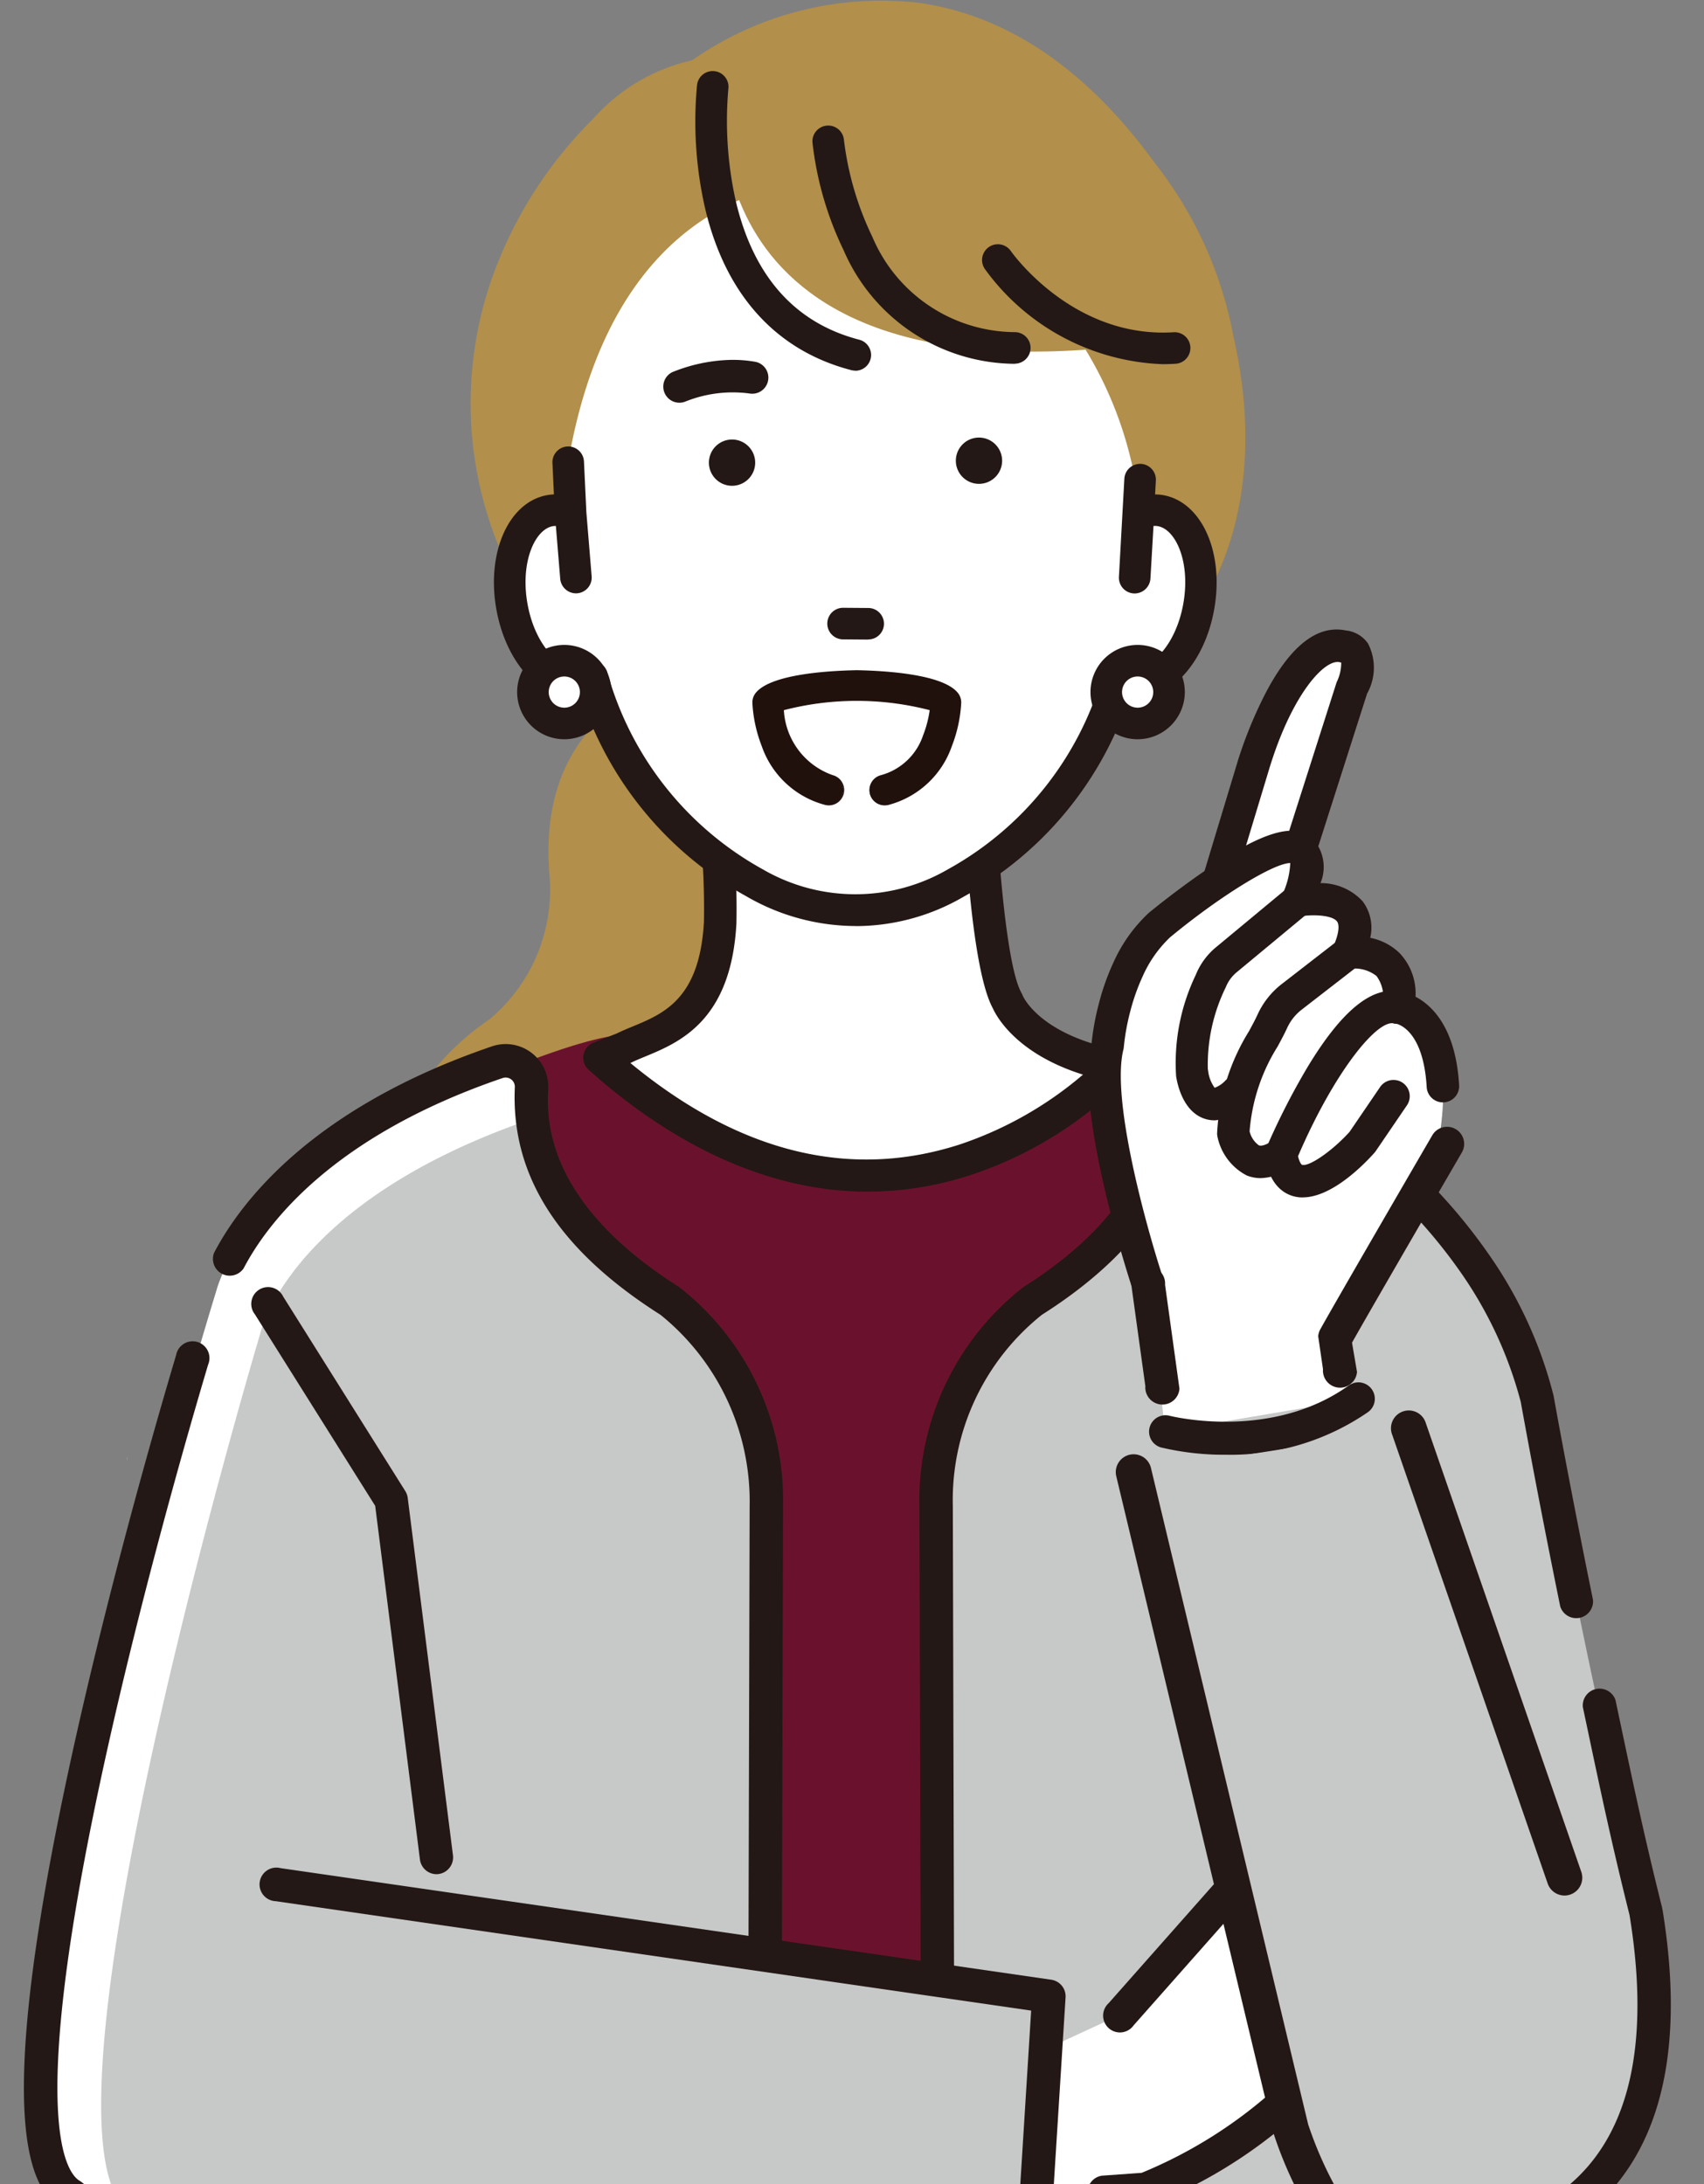 <svg xmlns="http://www.w3.org/2000/svg" xmlns:xlink="http://www.w3.org/1999/xlink" width="71" height="91" viewBox="0 0 71 91">
  <rect x="0" y="0" width="71" height="91" fill="#808080" stroke="none"/>
  <defs>
    <clipPath id="clip-path">
      <rect id="長方形_8543" data-name="長方形 8543" width="71" height="91" transform="translate(7496 1172)" fill="#fff" stroke="#707070" stroke-width="1" opacity="0.5"/>
    </clipPath>
  </defs>
  <g id="bnr_biz_ilst" transform="translate(-7496 -1172)" clip-path="url(#clip-path)">
    <g id="グループ_18241" data-name="グループ 18241" transform="translate(2069 0)">
      <g id="グループ_18240" data-name="グループ 18240" transform="translate(5428 1172)">
        <g id="グループ_18239" data-name="グループ 18239">
          <path id="パス_93289" data-name="パス 93289" d="M14.759,208.528h0c-.01.053.02.257,0,.009a.049.049,0,0,0,0-.009m0,.01h0" transform="translate(-10.461 -147.824)" fill="#fff"/>
          <path id="パス_93290" data-name="パス 93290" d="M86.7,14.116a16.548,16.548,0,0,0-3.267-7.289C80.6,2.91,77.292.654,73.613.121a13.728,13.728,0,0,0-9.486,2.391,7.745,7.745,0,0,0-4.121,2.434,17.639,17.639,0,0,0-3.859,5.714,15.742,15.742,0,0,0,1.124,14.455.565.565,0,0,0,.1.124,23.782,23.782,0,0,0,4.769,3.446c-.871.489-4.5,2.184-3.941,7.959a7.046,7.046,0,0,1-2.544,5.847,10.575,10.575,0,0,0-3.215,3.428c-1.211,2.083-2.153,5.523.237,10.086a.58.58,0,0,0,.514.311H53.2l15.957-.4a.581.581,0,0,0,.566-.6l-.6-20.837a.58.58,0,0,0-.192-.415l-4.943-4.449c.56.252,1.147.492,1.762.709a18.756,18.756,0,0,0,6.241,1.108c3.775,0,8.121-1.247,12.5-5.129l.028-.026c.163-.165,3.967-4.134,2.186-12.166" transform="translate(-36.289 0.001)" fill="#b28f4a"/>
          <path id="パス_93291" data-name="パス 93291" d="M83.956,151.66c-1.631-2.039-5.5-2.876-5.665-2.91a.708.708,0,0,0-.114-.013l-19.5-.532c-.7-.351-2.287-.228-7.3,1.893a8.636,8.636,0,0,0-3.2,2.807c-.663.939-1.449,2.22.3,1.621-2.13,1.237,1.9-1.406,0,0l-.964-.682a24.52,24.52,0,0,0-1.425,2.487l6.753,2.832-.7,36.641c.117,1.417.27,12.516.43,14.729H82.55a26.474,26.474,0,0,1,.633-2.83l.911-55.631a.632.632,0,0,0-.138-.41" transform="translate(-32.676 -104.954)" fill="#6a122d"/>
          <path id="パス_93292" data-name="パス 93292" d="M45.805,176.278a.029.029,0,0,0,0,.009v.006c0,.052.074.139.084,0s-.07-.065-.083-.014" transform="translate(-32.47 -124.916)" fill="#231815"/>
          <path id="パス_93293" data-name="パス 93293" d="M66.2,323.534l.2-11.865a.61.61,0,0,0-.024-.169c-.119-.123-.183,12.2-.178,12.034" transform="translate(-46.926 -220.819)" fill="#231815"/>
          <path id="パス_93294" data-name="パス 93294" d="M49.188,165.287l.524.371c.2-.307.424-.624.663-.939q-.582.275-1.187.568" transform="translate(-34.869 -116.768)" fill="#231815"/>
          <path id="パス_93295" data-name="パス 93295" d="M87.4,115.913c.09-1.651-.2-3.805-.374-6.621H98.135s.246,8.168,1.231,9.892c0,0,.739,1.97,4.508,2.708,0,0-9.443,10.486-21.506-.347l1-.392c1.328-.668,3.8-.985,4.033-5.24" transform="translate(-58.39 -77.476)" fill="#fff"/>
          <path id="パス_93296" data-name="パス 93296" d="M92.078,125.589c-4.785,0-8.806-2.576-11.571-5.058a.6.6,0,0,1,.181-1l.971-.382c.205-.1.424-.192.654-.287,1.334-.551,2.846-1.176,3.025-4.437a31.759,31.759,0,0,0-.179-3.951c-.064-.778-.137-1.66-.2-2.6a.6.6,0,0,1,.6-.637H96.675a.6.6,0,0,1,.6.581c.1,3.223.484,8.443,1.152,9.612a.589.589,0,0,1,.041.087c.025.06.725,1.676,4.062,2.331a.6.6,0,0,1,.33.989,16.194,16.194,0,0,1-6.488,4.057,13.726,13.726,0,0,1-4.293.7M82.049,120.28c4.58,3.818,9.253,4.99,13.9,3.486a15.443,15.443,0,0,0,5.257-3.013c-2.865-.856-3.7-2.444-3.842-2.765-.89-1.631-1.193-7.561-1.271-9.556H86.2c.048.681.1,1.319.151,1.94a32.485,32.485,0,0,1,.181,4.115c-.22,4.015-2.352,4.9-3.764,5.48-.219.091-.426.176-.6.263a.516.516,0,0,1-.05.022Zm-.146-.587h0Z" transform="translate(-56.93 -76.017)" fill="#231815"/>
          <path id="パス_93297" data-name="パス 93297" d="M91.889,125.479c-4.931,0-9.041-2.761-11.621-5.078a.672.672,0,0,1-.214-.623.681.681,0,0,1,.418-.509l.971-.382c.2-.1.418-.19.648-.285,1.318-.545,2.806-1.159,2.982-4.372a31.667,31.667,0,0,0-.179-3.941l0-.023c-.063-.772-.135-1.647-.193-2.578a.676.676,0,0,1,.675-.718H96.487a.674.674,0,0,1,.676.656c.1,3.216.481,8.419,1.142,9.576a.669.669,0,0,1,.046.1c.027.064.718,1.638,4.005,2.282a.676.676,0,0,1,.372,1.116,16.275,16.275,0,0,1-6.521,4.079,13.862,13.862,0,0,1-4.317.7Zm-6.515-18.356a.522.522,0,0,0-.521.555c.058.929.13,1.8.193,2.575l0,.024a31.724,31.724,0,0,1,.179,3.962c-.181,3.31-1.717,3.944-3.072,4.5-.233.1-.448.185-.649.285l-.977.384a.527.527,0,0,0-.323.394.52.52,0,0,0,.165.481c2.56,2.3,6.636,5.038,11.518,5.038h0a13.7,13.7,0,0,0,4.27-.695,16.1,16.1,0,0,0,6.455-4.035.523.523,0,0,0-.288-.863c-3.368-.66-4.09-2.306-4.119-2.376a.524.524,0,0,0-.036-.078c-.675-1.182-1.065-6.417-1.162-9.648a.52.52,0,0,0-.522-.507Zm6.462,17.168c-3.362,0-6.719-1.384-10.024-4.139a.077.077,0,0,1,.021-.131l.074-.029.043-.02c.176-.088.384-.174.6-.265,1.394-.576,3.5-1.446,3.716-5.413a32.322,32.322,0,0,0-.181-4.1c-.051-.621-.1-1.259-.151-1.941a.077.077,0,0,1,.077-.082h9.894a.077.077,0,0,1,.077.074c.071,1.822.372,7.894,1.261,9.523.139.311.961,1.88,3.8,2.728a.077.077,0,0,1,.028.132,15.619,15.619,0,0,1-5.283,3.028,12.778,12.778,0,0,1-3.952.639m-9.827-4.175c4.526,3.733,9.145,4.874,13.732,3.39a15.449,15.449,0,0,0,5.125-2.907c-2.793-.876-3.618-2.455-3.757-2.766-.869-1.591-1.179-7.123-1.274-9.511H86.1c.046.65.1,1.261.145,1.856a32.446,32.446,0,0,1,.181,4.125c-.222,4.064-2.382,4.956-3.811,5.546-.217.09-.423.175-.593.261l-.01.005m-.292-.532a.078.078,0,0,1-.078-.077.077.077,0,0,1,.077-.077h0a.077.077,0,0,1,0,.154" transform="translate(-56.742 -75.83)" fill="#231815"/>
          <path id="パス_93298" data-name="パス 93298" d="M88.111,55.024a14.22,14.22,0,0,0,6.777-8.589,1.463,1.463,0,0,0,.537.213c1.223.206,2.483-1.226,2.816-3.2s-.39-3.737-1.612-3.944a1.525,1.525,0,0,0-.844.111c-1.023-9.9-9.9-14.054-11.862-13.857-1.966-.2-9.94,0-11.962,11.733l.1,2.124a1.527,1.527,0,0,0-.844-.111c-1.222.206-1.944,1.973-1.612,3.944s1.593,3.4,2.815,3.2a1.464,1.464,0,0,0,.537-.213,14.217,14.217,0,0,0,6.777,8.589,8.387,8.387,0,0,0,8.376,0" transform="translate(-49.285 -18.237)" fill="#fff"/>
          <path id="パス_93299" data-name="パス 93299" d="M109.272,7.746l-9.194,1.632S98.31,22.512,117.99,19.761c0,0-1.385-11.732-8.718-12.015" transform="translate(-70.916 -5.491)" fill="#b28f4a"/>
          <path id="パス_93300" data-name="パス 93300" d="M102.793,22.738a.581.581,0,0,0,.292-1.124c-2.7-.7-4.444-2.658-5.192-5.814a15.251,15.251,0,0,1-.314-4.721.581.581,0,0,0-1.153-.14,16.175,16.175,0,0,0,.329,5.1c.838,3.575,2.926,5.893,6.038,6.7" transform="translate(-68.305 -7.393)" fill="#231815"/>
          <path id="パス_93301" data-name="パス 93301" d="M102.752,22.647a.652.652,0,0,1-.166-.021c-3.141-.817-5.248-3.154-6.093-6.759a16.236,16.236,0,0,1-.331-5.123.657.657,0,1,1,1.305.158A15.273,15.273,0,0,0,97.78,15.6c.741,3.126,2.47,5.064,5.137,5.758a.657.657,0,0,1-.165,1.294M96.814,10.318a.5.5,0,0,0-.5.443,16.07,16.07,0,0,0,.328,5.07c.832,3.546,2.9,5.844,5.982,6.645h0a.511.511,0,0,0,.614-.36.5.5,0,0,0-.361-.614c-2.727-.709-4.493-2.685-5.248-5.871a15.447,15.447,0,0,1-.316-4.748.5.5,0,0,0-.439-.561.488.488,0,0,0-.062,0" transform="translate(-68.118 -7.205)" fill="#231815"/>
          <path id="パス_93302" data-name="パス 93302" d="M121.463,26.822a6.561,6.561,0,0,1-6.015-4.013,12.729,12.729,0,0,1-1.193-4.078.58.58,0,0,0-1.157.1,13.686,13.686,0,0,0,1.3,4.468,7.746,7.746,0,0,0,7.046,4.687h.012a.581.581,0,0,0,.011-1.161" transform="translate(-80.173 -12.901)" fill="#231815"/>
          <path id="パス_93303" data-name="パス 93303" d="M121.264,27.871a7.824,7.824,0,0,1-7.127-4.73,13.806,13.806,0,0,1-1.3-4.5.658.658,0,0,1,1.311-.11,12.775,12.775,0,0,0,1.185,4.05,6.49,6.49,0,0,0,5.947,3.97.658.658,0,0,1,.645.671.661.661,0,0,1-.657.644m-7.775-9.784-.043,0a.5.5,0,0,0-.46.544,13.63,13.63,0,0,0,1.288,4.44,7.673,7.673,0,0,0,6.979,4.644h0a.508.508,0,0,0,.514-.493.5.5,0,0,0-.493-.514,6.635,6.635,0,0,1-6.082-4.056,12.691,12.691,0,0,1-1.2-4.105.5.5,0,0,0-.5-.462" transform="translate(-79.985 -12.713)" fill="#231815"/>
          <path id="パス_93304" data-name="パス 93304" d="M145.271,38.87c-4.265.259-6.81-3.386-6.835-3.423a.581.581,0,0,0-.96.653,9.476,9.476,0,0,0,7.347,3.944q.255,0,.519-.016a.581.581,0,0,0-.07-1.159" transform="translate(-97.385 -24.949)" fill="#231815"/>
          <path id="パス_93305" data-name="パス 93305" d="M144.635,39.935a9.578,9.578,0,0,1-7.411-3.978.658.658,0,0,1,1.088-.74c.025.036,2.552,3.643,6.767,3.389a.658.658,0,1,1,.08,1.313c-.176.01-.352.016-.524.016m-6.868-4.851a.5.5,0,0,0-.416.786,9.415,9.415,0,0,0,7.283,3.91c.169,0,.341,0,.514-.015a.5.5,0,1,0-.061-1.005c-4.31.264-6.878-3.419-6.9-3.456a.5.5,0,0,0-.417-.22" transform="translate(-97.197 -24.762)" fill="#231815"/>
          <path id="パス_93306" data-name="パス 93306" d="M95.307,66.18a1.991,1.991,0,0,0-.39-.024l.037-.663a.581.581,0,0,0-1.159-.064l-.226,4.085a.581.581,0,0,0,.548.612h.033a.58.58,0,0,0,.579-.548l.125-2.252a.824.824,0,0,1,.263,0c.776.131,1.433,1.509,1.136,3.274s-1.37,2.851-2.145,2.722a.885.885,0,0,1-.325-.132.581.581,0,0,0-.874.355,13.6,13.6,0,0,1-6.5,8.221,7.74,7.74,0,0,1-7.787.007,13.6,13.6,0,0,1-6.513-8.227.581.581,0,0,0-.875-.355.876.876,0,0,1-.323.131c-.776.131-1.849-.955-2.147-2.721s.36-3.144,1.134-3.275a.824.824,0,0,1,.2-.005l.187,2.273a.58.58,0,0,0,.578.533l.048,0a.581.581,0,0,0,.531-.626l-.22-2.669-.1-2.116a.581.581,0,1,0-1.16.055l.066,1.386a1.982,1.982,0,0,0-.326.027c-1.561.264-2.478,2.29-2.087,4.613s1.922,3.937,3.486,3.673l.045-.008A14.647,14.647,0,0,0,78,82.757a8.973,8.973,0,0,0,4.538,1.23,8.844,8.844,0,0,0,4.454-1.221,14.672,14.672,0,0,0,6.87-8.308l.047.009c1.562.263,3.092-1.351,3.484-3.673s-.526-4.349-2.089-4.613" transform="translate(-47.868 -45.482)" fill="#231815"/>
          <path id="パス_93307" data-name="パス 93307" d="M82.353,83.877a9.1,9.1,0,0,1-4.58-1.242,14.758,14.758,0,0,1-6.868-8.276c-1.6.252-3.155-1.384-3.553-3.739s.546-4.43,2.15-4.7a2.123,2.123,0,0,1,.258-.026L69.7,64.584a.657.657,0,1,1,1.313-.062l.1,2.116.22,2.667a.658.658,0,0,1-.6.709.662.662,0,0,1-.709-.6l-.182-2.206a.783.783,0,0,0-.12.008c-.739.125-1.361,1.464-1.071,3.186s1.319,2.784,2.058,2.658a.8.8,0,0,0,.295-.12.658.658,0,0,1,.991.4,13.484,13.484,0,0,0,6.478,8.18,7.681,7.681,0,0,0,7.709-.008,13.473,13.473,0,0,0,6.465-8.172.657.657,0,0,1,.99-.4.812.812,0,0,0,.3.121c.737.121,1.765-.938,2.056-2.659s-.333-3.061-1.073-3.186a.712.712,0,0,0-.177-.007L94.616,69.4a.663.663,0,0,1-.693.62.657.657,0,0,1-.62-.693l.226-4.085a.657.657,0,0,1,1.313.073l-.032.58a2.028,2.028,0,0,1,.321.026h0c1.6.272,2.55,2.337,2.152,4.7s-1.957,3.993-3.553,3.74a14.785,14.785,0,0,1-6.885,8.287,8.939,8.939,0,0,1-4.494,1.232M70.96,74.194a.076.076,0,0,1,.074.055A14.575,14.575,0,0,0,77.855,82.5a8.933,8.933,0,0,0,4.5,1.219,8.782,8.782,0,0,0,4.415-1.211A14.6,14.6,0,0,0,93.6,74.249a.076.076,0,0,1,.088-.054l.046.008c1.518.256,3.01-1.33,3.4-3.61s-.506-4.267-2.026-4.524a1.955,1.955,0,0,0-.375-.024.068.068,0,0,1-.058-.023.078.078,0,0,1-.022-.058l.037-.663a.5.5,0,1,0-1.006-.056l-.226,4.085a.5.5,0,0,0,.475.531h.028a.5.5,0,0,0,.5-.476l.125-2.252a.076.076,0,0,1,.065-.072.908.908,0,0,1,.288,0c.812.137,1.5,1.552,1.2,3.363s-1.418,2.921-2.235,2.785a.965.965,0,0,1-.353-.142.5.5,0,0,0-.758.308,13.628,13.628,0,0,1-6.537,8.268,7.841,7.841,0,0,1-7.868.006,13.638,13.638,0,0,1-6.546-8.274.5.5,0,0,0-.759-.308.952.952,0,0,1-.352.142c-.811.138-1.929-.973-2.235-2.784s.386-3.226,1.2-3.363a.9.9,0,0,1,.224-.006.077.077,0,0,1,.07.07l.187,2.273a.5.5,0,0,0,.886.284.5.5,0,0,0,.118-.367l-.219-2.669-.1-2.119a.5.5,0,0,0-1.006.048l.066,1.386a.076.076,0,0,1-.021.057.077.077,0,0,1-.056.024,1.907,1.907,0,0,0-.314.026c-1.519.257-2.408,2.244-2.024,4.524s1.878,3.866,3.4,3.609l.044-.008h.014" transform="translate(-47.681 -45.295)" fill="#231815"/>
          <path id="パス_93308" data-name="パス 93308" d="M75.46,95.867a1.308,1.308,0,1,1-1.307-1.308,1.307,1.307,0,0,1,1.307,1.308" transform="translate(-51.639 -67.032)" fill="#fff"/>
          <path id="パス_93309" data-name="パス 93309" d="M72.738,96.341a1.888,1.888,0,1,1,1.888-1.888,1.89,1.89,0,0,1-1.888,1.888m0-2.615a.727.727,0,1,0,.727.727.728.728,0,0,0-.727-.727" transform="translate(-50.225 -65.618)" fill="#231815"/>
          <path id="パス_93310" data-name="パス 93310" d="M72.551,96.231a1.965,1.965,0,1,1,1.965-1.965,1.967,1.967,0,0,1-1.965,1.965m0-3.777a1.811,1.811,0,1,0,1.811,1.812,1.813,1.813,0,0,0-1.811-1.812m0,2.616a.8.8,0,1,1,.8-.8.805.805,0,0,1-.8.8m0-1.454a.65.65,0,1,0,.65.65.651.651,0,0,0-.65-.65" transform="translate(-50.038 -65.431)" fill="#231815"/>
          <path id="パス_93311" data-name="パス 93311" d="M157.523,95.867a1.308,1.308,0,1,1-1.308-1.308,1.308,1.308,0,0,1,1.308,1.308" transform="translate(-109.813 -67.032)" fill="#fff"/>
          <path id="パス_93312" data-name="パス 93312" d="M154.8,96.341a1.888,1.888,0,1,1,1.888-1.888,1.89,1.89,0,0,1-1.888,1.888m0-2.615a.727.727,0,1,0,.727.727.728.728,0,0,0-.727-.727" transform="translate(-108.399 -65.618)" fill="#231815"/>
          <path id="パス_93313" data-name="パス 93313" d="M154.615,96.231a1.965,1.965,0,1,1,1.965-1.965,1.967,1.967,0,0,1-1.965,1.965m0-3.777a1.811,1.811,0,1,0,1.811,1.812,1.813,1.813,0,0,0-1.811-1.812m0,2.616a.8.8,0,1,1,.8-.8.805.805,0,0,1-.8.8m0-1.454a.65.65,0,1,0,.65.65.651.651,0,0,0-.65-.65" transform="translate(-108.213 -65.431)" fill="#231815"/>
          <path id="パス_93314" data-name="パス 93314" d="M28.77,161.827c-5.227-3.31-5.864-6.637-5.763-8.875a1.079,1.079,0,0,0-1.427-1.071c-10.2,3.477-11.7,9.509-11.7,9.509s-10.808,34.936-6.032,37.7c0,0,2.257,2.026,11.876,2.455-.569,5.5-1.194,11.229-1.194,11.229H32.681l.11-42.4a10.639,10.639,0,0,0-4.021-8.545" transform="translate(-1.862 -107.625)" fill="#fff"/>
          <path id="パス_93315" data-name="パス 93315" d="M34.738,167.4c-5.227-3.31-5.3-4.734-5.2-6.972.034-.762.219-.874-.5-.628-10.2,3.477-11.373,8.985-11.373,8.985S7.55,202.651,12.325,205.416c0,0,2.571,1.272,12.19,1.7-.569,5.5-1.257,11.229-1.257,11.229H38.649l.11-42.4a10.639,10.639,0,0,0-4.021-8.545" transform="translate(-7.829 -113.197)" fill="#c7c8c8"/>
          <path id="パス_93316" data-name="パス 93316" d="M160.145,186.755c-2.513-10.053-4.524-21.364-4.524-21.364s-2.07-10.279-14.554-14.278a.591.591,0,0,0-.764.638c.243,1.972.108,5.871-5.707,9.554a10.639,10.639,0,0,0-4.021,8.545l.11,42.4h18.842l-1.464-11.576c.883.158,14.76,2.384,12.083-13.921" transform="translate(-92.563 -107.103)" fill="#c7c8c8"/>
          <path id="パス_93317" data-name="パス 93317" d="M12.665,242.114a.781.781,0,0,1-.1-.006.7.7,0,0,1-.594-.785c.006-.043.575-5.382,1.115-10.475-8.481-.466-11.047-2.172-11.511-2.544-1.331-.819-2.731-3.5-.065-16.619,1.649-8.112,4.113-16.563,4.829-18.96a.7.7,0,1,1,1.333.4c-.711,2.383-3.161,10.783-4.8,18.839-2.613,12.857-1.079,14.862-.546,15.17a.7.7,0,0,1,.116.084c.013.01,2.349,1.872,11.442,2.278a.7.7,0,0,1,.661.767c-.563,5.45-1.19,11.208-1.2,11.254a.7.7,0,0,1-.688.6" transform="translate(0 -136.269)" fill="#231815"/>
          <path id="パス_93318" data-name="パス 93318" d="M49.91,211.778h0a.7.7,0,0,1-.694-.7l.11-42.4a9.987,9.987,0,0,0-3.712-7.964c-4.252-2.7-6.238-5.8-6.072-9.486a.383.383,0,0,0-.507-.381c-7.038,2.4-9.782,6-10.791,7.926a.7.7,0,0,1-1.233-.645c1.105-2.114,4.079-6.042,11.575-8.6a1.774,1.774,0,0,1,2.347,1.761c-.052,1.157-.211,4.677,5.44,8.256l.022.015a11.261,11.261,0,0,1,4.323,9.119l-.111,42.4a.7.7,0,0,1-.7.694" transform="translate(-19.091 -105.932)" fill="#231815"/>
          <path id="パス_93319" data-name="パス 93319" d="M128.99,211.254a.7.7,0,0,1-.7-.694l-.111-42.4a11.263,11.263,0,0,1,4.323-9.121l.022-.015c3.99-2.527,5.8-5.515,5.388-8.88a1.287,1.287,0,0,1,1.667-1.386,22.964,22.964,0,0,1,12.323,8.911,17.853,17.853,0,0,1,2.7,5.892c.009.051.65,3.646,1.641,8.5a.7.7,0,0,1-1.364.278c-.995-4.876-1.638-8.487-1.645-8.522a16.889,16.889,0,0,0-2.523-5.426,21.566,21.566,0,0,0-11.4-8.261c.411,3.875-1.616,7.258-6.03,10.057a9.88,9.88,0,0,0-3.711,7.966l.11,42.4a.7.7,0,0,1-.694.7Z" transform="translate(-90.869 -105.408)" fill="#231815"/>
          <path id="パス_93320" data-name="パス 93320" d="M197.644,265.611a.7.7,0,0,1-.007-1.392c2.2-.023,5.241-.539,7.2-2.873,1.874-2.23,2.438-5.728,1.676-10.4-.734-2.936-1.176-5.029-1.736-7.675l-.21-.992a.7.7,0,0,1,1.361-.289l.21.993c.559,2.641,1,4.727,1.732,7.654,0,.019.008.037.012.056.837,5.1.172,8.987-1.979,11.546-2.3,2.738-5.758,3.343-8.253,3.369Z" transform="translate(-139.615 -171.155)" fill="#231815"/>
          <path id="パス_93321" data-name="パス 93321" d="M191.38,337.594a.7.7,0,0,1-.689-.6l-1.068-9.286a.7.7,0,1,1,1.38-.183l1.068,9.286a.7.7,0,0,1-.6.781.714.714,0,0,1-.093.006" transform="translate(-134.418 -231.749)" fill="#231815"/>
          <path id="パス_93322" data-name="パス 93322" d="M115.833,88.432a.575.575,0,0,1,.009-1.15l1.05.008a.575.575,0,0,1-.009,1.15Z" transform="translate(-81.709 -61.874)" fill="#231815"/>
          <path id="パス_93323" data-name="パス 93323" d="M116.687,88.324l-1.05-.008A.655.655,0,0,1,115.647,87l1.05.008a.656.656,0,0,1,.243,1.262.657.657,0,0,1-.253.048M115.3,87.308a.495.495,0,0,0,.343.847l1.05.008a.494.494,0,0,0,.008-.989l-1.05-.008a.493.493,0,0,0-.351.142m.341.928h0Z" transform="translate(-81.513 -61.677)" fill="#231815"/>
          <path id="パス_93324" data-name="パス 93324" d="M133.378,63.6a.964.964,0,1,0,.957-.971.964.964,0,0,0-.957.971" transform="translate(-94.551 -44.398)" fill="#231815"/>
          <path id="パス_93325" data-name="パス 93325" d="M98.033,63.875a.964.964,0,1,0,.956-.971.964.964,0,0,0-.956.971" transform="translate(-69.495 -44.592)" fill="#231815"/>
          <path id="パス_93326" data-name="パス 93326" d="M94.127,51.509a5.266,5.266,0,0,1,1.168.081.671.671,0,0,1-.247,1.318,5.292,5.292,0,0,0-2.693.335.671.671,0,0,1-.545-1.225,6.885,6.885,0,0,1,2.317-.509" transform="translate(-64.801 -36.511)" fill="#231815"/>
          <path id="パス_93327" data-name="パス 93327" d="M152.416,265.848l-5.781,6.535-3.267,1.508-1.005,6.535,5.278-.754a19.7,19.7,0,0,0,8.294-6.283Z" transform="translate(-100.919 -188.458)" fill="#fff"/>
          <path id="パス_93328" data-name="パス 93328" d="M152.755,278.8a.7.7,0,0,1-.049-1.39l1.656-.118A19.263,19.263,0,0,0,162,271.605l-2.892-6.2-5.078,5.74a.7.7,0,1,1-1.042-.922l5.781-6.535a.7.7,0,0,1,1.152.167l3.519,7.54a.7.7,0,0,1-.062.7,20.242,20.242,0,0,1-8.615,6.532.689.689,0,0,1-.2.044l-1.759.126-.05,0" transform="translate(-107.794 -186.763)" fill="#231815"/>
          <path id="パス_93329" data-name="パス 93329" d="M36.382,269.733,43.1,285.19l24.631,1.257.754-12.064Z" transform="translate(-25.791 -191.212)" fill="#c7c8c8"/>
          <path id="パス_93330" data-name="パス 93330" d="M66.042,285.448h-.036l-24.631-1.257a.7.7,0,0,1,.071-1.39l23.944,1.222.671-10.737-31.474-4.558a.7.7,0,1,1,.2-1.377L66.9,272a.7.7,0,0,1,.595.732L66.736,284.8a.7.7,0,0,1-.694.652" transform="translate(-24.096 -189.517)" fill="#231815"/>
          <path id="パス_93331" data-name="パス 93331" d="M40.366,208.847a.7.7,0,0,1-.69-.608L37.811,193.5,32.8,185.523a.7.7,0,1,1,1.178-.74l5.089,8.106a.7.7,0,0,1,.1.283l1.885,14.892a.7.7,0,0,1-.691.783" transform="translate(-23.178 -130.761)" fill="#231815"/>
          <path id="パス_93332" data-name="パス 93332" d="M173.669,92.448s1.041,0,.347,1.735l-3.99,12.489-2.6-1.041,2.511-8.308s1.648-5.375,3.733-4.875" transform="translate(-118.686 -65.513)" fill="#fff"/>
          <path id="パス_93333" data-name="パス 93333" d="M168.378,105.7a.675.675,0,0,1-.251-.048l-2.6-1.041a.677.677,0,0,1-.4-.824l2.512-8.308a17.951,17.951,0,0,1,1.133-2.744c1.036-1.974,2.16-2.851,3.341-2.608a1.277,1.277,0,0,1,.927.547A2.2,2.2,0,0,1,173,92.758l-3.983,12.467a.676.676,0,0,1-.644.471m-1.775-2.115,1.352.541,3.769-11.8c0-.015.01-.031.016-.045a1.823,1.823,0,0,0,.187-.812l-.063-.014c-.615-.148-1.975,1.3-2.929,4.416Z" transform="translate(-117.038 -63.86)" fill="#231815"/>
          <path id="パス_93334" data-name="パス 93334" d="M154.816,129.5s.242-3.282,2.15-5.017c0,0,7.935-6.582,5.767-1.031,0,0,3.331-.6,2.117,2.177a1.815,1.815,0,0,1,2.078,2.293s1.69.174,1.864,3.3a12.027,12.027,0,0,1-.86,4.587l-3.637,5.859.964,2.549-8.053,1.365-.717-6.169s-2.366-7.136-1.672-9.911" transform="translate(-109.657 -85.94)" fill="#fff"/>
          <path id="パス_93335" data-name="パス 93335" d="M165.993,125.814a2.442,2.442,0,0,0-.661-1.816,2.4,2.4,0,0,0-1.226-.639,1.831,1.831,0,0,0-.316-1.522,2.363,2.363,0,0,0-1.757-.758,1.746,1.746,0,0,0-.412-1.94c-.761-.549-2-.175-4.147,1.252-1.349.9-2.536,1.88-2.586,1.921l-.023.02a6.4,6.4,0,0,0-1.461,2.058,9.965,9.965,0,0,0-.608,1.72,10.9,10.9,0,0,0-.3,1.63c-.3,1.264-.1,3.37.587,6.262.437,1.845.931,3.412,1.073,3.851l1.357-.062a.671.671,0,0,0-.034-.243c-.641-1.934-2.187-7.415-1.658-9.534a.684.684,0,0,0,.018-.114,9.394,9.394,0,0,1,.262-1.452,8.646,8.646,0,0,1,.524-1.487,5.086,5.086,0,0,1,1.134-1.618c2.062-1.707,4.324-3.1,5.015-3.1h0a3.44,3.44,0,0,1-.327,1.309.677.677,0,0,0,.748.912c.49-.085,1.314-.061,1.524.207.124.157.07.544-.145,1.034a.679.679,0,0,0,.7.943,1.479,1.479,0,0,1,1.092.3,1.449,1.449,0,0,1,.235,1.228.659.659,0,0,0,.131.524.629.629,0,0,0,.46.238c.125.028,1.138.326,1.268,2.662a.677.677,0,0,0,1.351-.075c-.135-2.431-1.142-3.364-1.828-3.718" transform="translate(-108.013 -84.285)" fill="#231815"/>
          <path id="パス_93336" data-name="パス 93336" d="M179.194,150.4a1.453,1.453,0,0,1-.412-.057c-.431-.126-.982-.51-1.16-1.623a.677.677,0,0,1,.044-.369,29.469,29.469,0,0,1,1.709-3.357c1.474-2.449,2.777-3.477,3.983-3.143a.676.676,0,0,1-.36,1.3c-.7-.189-2.5,2.026-4.005,5.532.065.269.148.352.168.358.3.087,1.269-.588,1.978-1.371l1.274-1.87a.676.676,0,0,1,1.118.762l-1.3,1.908a.693.693,0,0,1-.054.069c-.416.467-1.76,1.858-2.985,1.858" transform="translate(-125.909 -100.51)" fill="#231815"/>
          <path id="パス_93337" data-name="パス 93337" d="M172.587,144.1a1.55,1.55,0,0,1-.58-.111,2.352,2.352,0,0,1-1.217-1.605.666.666,0,0,1-.017-.148,8.9,8.9,0,0,1,1.33-4.26c.142-.263.265-.49.35-.679a3.4,3.4,0,0,1,1.012-1.283l2.372-1.838a.676.676,0,0,1,.828,1.069l-2.371,1.838a2.044,2.044,0,0,0-.608.771c-.106.233-.245.492-.393.765a7.756,7.756,0,0,0-1.166,3.532,1,1,0,0,0,.385.583c.112.044.314-.022.554-.182a.676.676,0,0,1,.75,1.126,2.213,2.213,0,0,1-1.229.422" transform="translate(-121.06 -95.015)" fill="#231815"/>
          <path id="パス_93338" data-name="パス 93338" d="M166.337,136.39a1.3,1.3,0,0,1-.436-.076c-.883-.313-1.113-1.452-1.159-1.763a8.469,8.469,0,0,1,.813-4.208,2.91,2.91,0,0,1,.843-1.16l2.982-2.474a.677.677,0,0,1,.864,1.041l-2.982,2.474a1.555,1.555,0,0,0-.45.619,7.342,7.342,0,0,0-.749,3.416.65.65,0,0,1,.014.075,1.482,1.482,0,0,0,.27.7,1.147,1.147,0,0,0,.458-.312.676.676,0,1,1,.929.984,2.1,2.1,0,0,1-1.4.686m.024-1.348h0Z" transform="translate(-116.737 -89.713)" fill="#231815"/>
          <path id="パス_93339" data-name="パス 93339" d="M186.151,172.141a.712.712,0,0,0,.709-.658l-.208-1.219c.831-1.481,4.538-7.856,4.576-7.923a.712.712,0,0,0-1.232-.716c-.164.281-4.011,6.9-4.666,8.084a.705.705,0,0,0-.087.29l.2,1.374a.712.712,0,0,0,.656.765l.055,0" transform="translate(-131.318 -114.324)" fill="#231815"/>
          <path id="パス_93340" data-name="パス 93340" d="M159.743,187.005a.712.712,0,0,0,.71-.66l-.6-4.331a.712.712,0,1,0-1.421-.105l.6,4.331a.713.713,0,0,0,.658.763l.053,0" transform="translate(-112.309 -128.486)" fill="#231815"/>
          <path id="パス_93341" data-name="パス 93341" d="M164.2,200.864a11.41,11.41,0,0,1-2.71-.305.684.684,0,0,1,.35-1.322c.042.011,4.228,1.073,7.48-1.26a.684.684,0,1,1,.8,1.111,10.088,10.088,0,0,1-5.917,1.776" transform="translate(-114.12 -140.254)" fill="#231815"/>
          <path id="パス_93342" data-name="パス 93342" d="M166.046,236.02l-7.213-29.671,11.475-1.8,6.229,23.278Z" transform="translate(-112.596 -145.001)" fill="#c7c8c8"/>
          <path id="パス_93343" data-name="パス 93343" d="M165.22,240.547a.739.739,0,0,1-.564-.259,16.877,16.877,0,0,1-1.775-3.728.76.76,0,0,1-.024-.079L156.3,209.1a.743.743,0,1,1,1.445-.346l6.547,27.336a15.945,15.945,0,0,0,1.491,3.227.743.743,0,0,1-.564,1.226" transform="translate(-110.786 -147.583)" fill="#231815"/>
          <path id="パス_93344" data-name="パス 93344" d="M202.917,222.167a.743.743,0,0,1-.7-.5l-6.475-18.688a.742.742,0,1,1,1.4-.486l6.475,18.688a.742.742,0,0,1-.458.945.732.732,0,0,1-.243.041" transform="translate(-138.73 -143.192)" fill="#231815"/>
          <path id="パス_93345" data-name="パス 93345" d="M108.69,96.008l0,.1-.022-.1c-1.288.026-3.543.18-4.167.923a.611.611,0,0,0-.143.408,5.782,5.782,0,0,0,.387,1.795,3.8,3.8,0,0,0,2.616,2.435.623.623,0,0,0,.154.02.612.612,0,0,0,.153-1.2,3.066,3.066,0,0,1-2.058-2.754,12.057,12.057,0,0,1,6.139,0,4.652,4.652,0,0,1-.282,1.084,2.584,2.584,0,0,1-1.774,1.671.612.612,0,1,0,.307,1.184,3.8,3.8,0,0,0,2.616-2.434A5.783,5.783,0,0,0,113,97.339a.611.611,0,0,0-.143-.408c-.624-.742-2.878-.9-4.167-.923" transform="translate(-73.977 -68.059)" fill="#21110d"/>
          <path id="パス_93346" data-name="パス 93346" d="M109.773,101.546a.64.64,0,0,1-.16-1.26,2.556,2.556,0,0,0,1.754-1.654,4.612,4.612,0,0,0,.277-1.054,12.1,12.1,0,0,0-6.076,0,3.049,3.049,0,0,0,2.034,2.707.64.64,0,0,1-.321,1.24,3.83,3.83,0,0,1-2.636-2.452,5.812,5.812,0,0,1-.389-1.8.64.64,0,0,1,.15-.427c.631-.751,2.895-.907,4.188-.933a.042.042,0,0,1,.013,0,.038.038,0,0,1,.013,0c1.294.026,3.558.182,4.188.933a.637.637,0,0,1,.15.427,5.81,5.81,0,0,1-.389,1.8,3.829,3.829,0,0,1-2.636,2.452.636.636,0,0,1-.161.02m-1.168-4.413a11.933,11.933,0,0,1,3.081.4.028.028,0,0,1,.018.031,4.7,4.7,0,0,1-.284,1.091,2.611,2.611,0,0,1-1.793,1.688.583.583,0,0,0,.146,1.148.6.6,0,0,0,.147-.019,3.775,3.775,0,0,0,2.6-2.417,5.745,5.745,0,0,0,.385-1.784.582.582,0,0,0-.137-.389c-.612-.729-2.829-.885-4.117-.912v.072a.029.029,0,0,1-.026.028.029.029,0,0,1-.031-.022l-.017-.077c-1.287.027-3.509.183-4.122.912a.582.582,0,0,0-.136.389,5.739,5.739,0,0,0,.385,1.785,3.775,3.775,0,0,0,2.6,2.417.6.6,0,0,0,.147.019.583.583,0,0,0,.146-1.148,3.114,3.114,0,0,1-2.08-2.777.029.029,0,0,1,.018-.031,11.852,11.852,0,0,1,3.078-.4" transform="translate(-73.907 -67.99)" fill="#21110d"/>
        </g>
      </g>
    </g>
  </g>
</svg>

